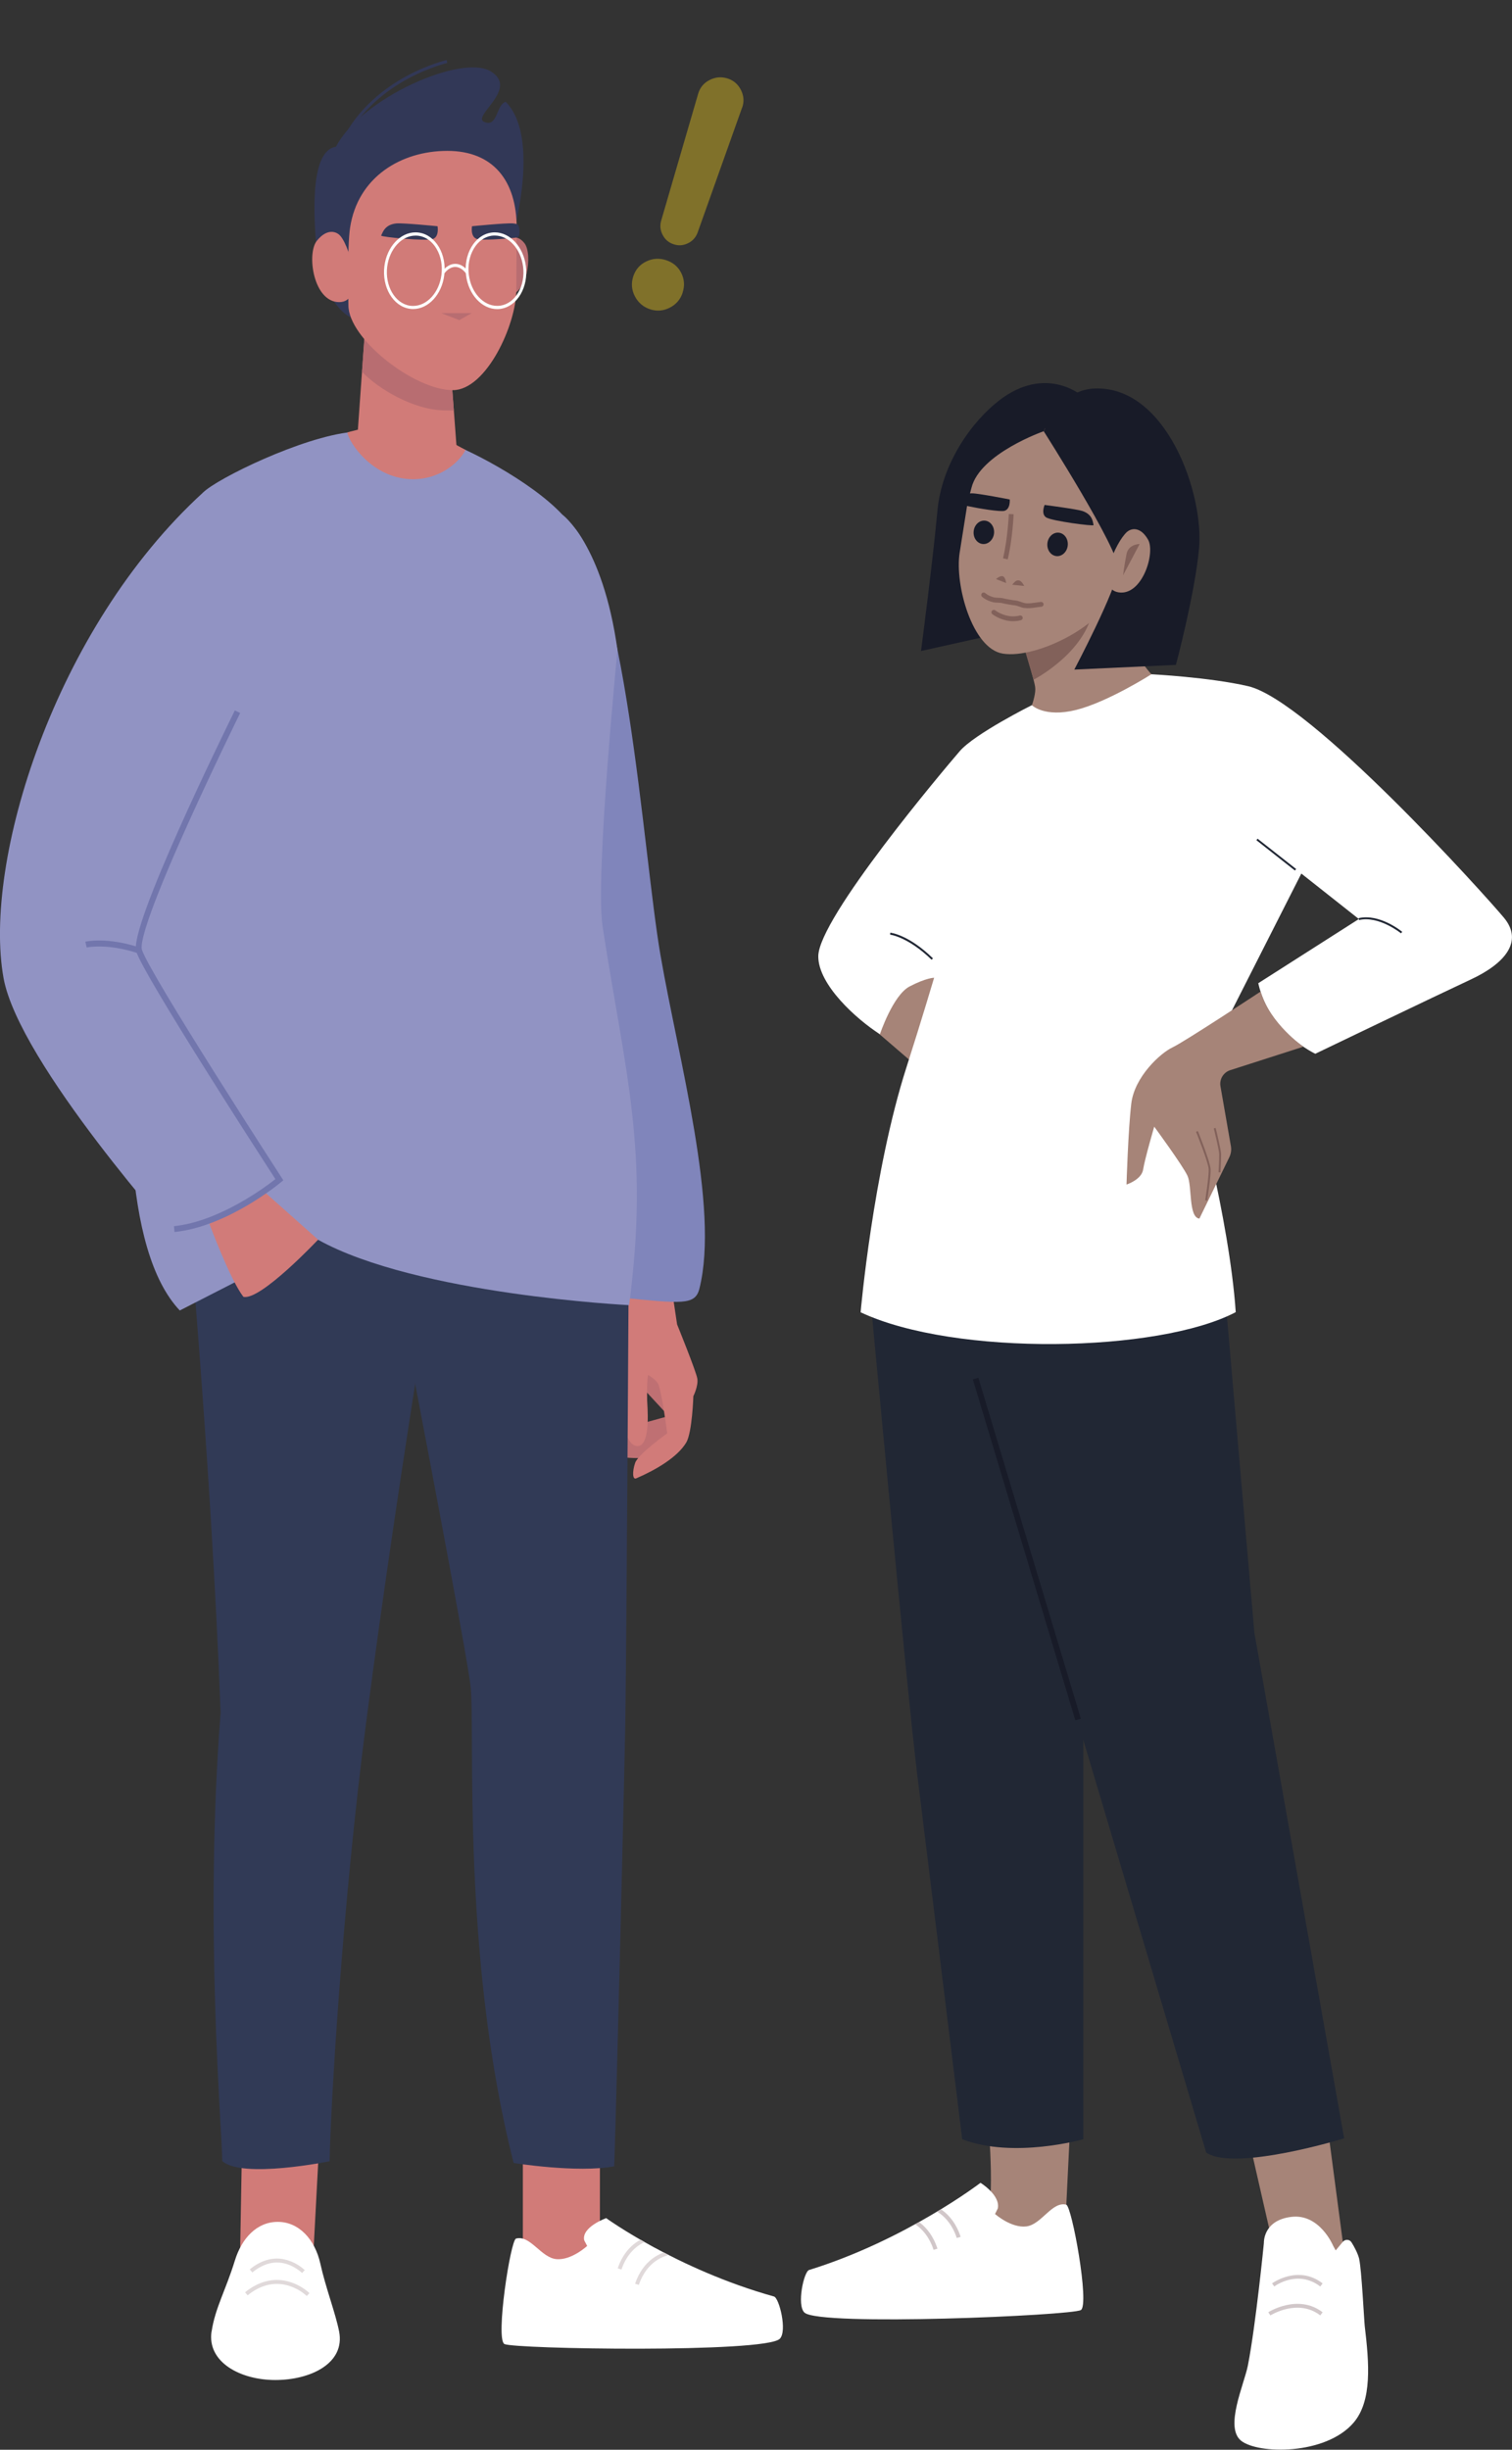 <?xml version="1.0" encoding="UTF-8"?><svg id="a" xmlns="http://www.w3.org/2000/svg" viewBox="0 0 210 340"><rect x="0" y="0" width="210" height="340" fill="#333333" stroke="none"/><path d="M94.82,40.6c-.31.95-.91,1.65-1.79,2.1-.88.45-1.79.53-2.72.23-.95-.31-1.66-.91-2.13-1.8-.46-.89-.54-1.81-.23-2.76s.91-1.65,1.8-2.08c.89-.43,1.82-.49,2.77-.18.95.31,1.65.9,2.09,1.76.44.87.51,1.78.2,2.73ZM103.05,14.99l-6.16,17.29c-.25.67-.69,1.17-1.34,1.48-.65.32-1.31.37-1.99.14-.68-.22-1.19-.65-1.52-1.29-.34-.64-.41-1.3-.21-1.99l5.14-17.62c.25-.85.78-1.49,1.59-1.9.81-.41,1.64-.48,2.49-.21s1.47.82,1.87,1.62c.4.81.45,1.63.15,2.46Z" style="fill:#80712a;"/><path d="M137.09,292.17s1.17,12.43.07,15.06c-.9,2.17,7.37,5.83,7.37,5.83l3.57-7.07.61-12.5-11.61-1.32Z" style="fill:#a68478;"/><polygon points="173.12 295.47 177.29 313.72 186.42 317.13 186.78 313.27 183.89 291.4 173.12 295.47" style="fill:#a68478;"/><path d="M120.55,176.6s5.5,58.94,6.82,69.5,6.27,50.8,6.27,50.8c7.15,2.75,16.82,0,16.82,0v-91.05l-9.46-45.88-20.45,16.63Z" style="fill:#212734;"/><path d="M135.51,191.33l32.02,107.43c4.01,2.67,19.16-1.98,19.16-1.98l-12.47-70.16-4.74-54.62-30.56-8.66-3.41,27.98Z" style="fill:#212734;"/><path d="M141.01,85.77s2.54,8.03,2.76,9.57c.22,1.54-1.38,4.84-1.38,4.84l12.47,4.95,5.06-11.55s-3.08-3.3-4.51-7.81c-1.43-4.51-1.1-13.09-1.1-13.09l-13.31,13.09Z" style="fill:#a68478;"/><path d="M121.73,143.17l11.33,9.74v-14.14l-5.66-5.5s-7.09,4.84-5.66,9.9" style="fill:#a68478;"/><path d="M125.91,148.09c-4.68,14.56-6.38,34.04-6.38,34.04,13.09,6.16,41.44,5.6,52.1-.02-.88-12.99-5.92-31.25-5.92-31.25l15.03-29.62,7.99,6.31-13.97,8.91c1.49,6.82,7.92,9.79,7.92,9.79,0,0,16.86-8.1,21.58-10.3,4.73-2.2,7.37-5.28,4.62-8.58-2.75-3.3-27-30.18-35.55-32.14-5.38-1.24-13.41-1.65-13.41-1.65,0,0-6.05,3.85-10.45,4.95-4.4,1.1-6.16-.66-6.16-.66,0,0-7.92,3.96-10.01,6.38-2.09,2.42-19.65,23.2-19.65,28.48,0,3.96,5.3,8.72,8.56,10.81,0,0,1.81-5.42,4.12-6.63,2.31-1.21,3.41-1.21,3.41-1.21,0,0-1.69,5.71-3.83,12.39" style="fill:#fff;"/><path d="M175.08,137.62s-10.59,6.98-12.24,7.75c-1.65.77-5.28,4.07-5.72,7.81-.44,3.74-.66,11.22-.66,11.22,0,0,2.09-.66,2.31-2.09.22-1.43,1.54-5.94,1.54-5.94,0,0,3.96,5.39,4.62,6.82.66,1.43.12,5.76,1.65,5.94l4.16-8.52c.23-.48.31-1.01.22-1.53l-1.45-8.31c-.17-.95.38-1.89,1.29-2.22l10.22-3.28s-4.61-3.18-5.93-7.64" style="fill:#a68478;"/><path d="M167.65,166.62l-.26-.04s.53-3.36.48-4.32c-.05-.96-1.73-5.14-1.75-5.18l.25-.1c.07.17,1.71,4.26,1.77,5.27.06.99-.46,4.24-.48,4.38" style="fill:#82615a;"/><path d="M169.51,162.71l-.27-.02s.1-1.59.09-2.48c0-.59-.74-3.57-.75-3.6l.26-.07c.03.12.75,3.04.76,3.66,0,.89-.08,2.48-.09,2.49" style="fill:#82615a;"/><path d="M148.09,305.99c.78.19,3.27,13.87,2.03,14.62-1.23.75-36.3,2.29-38.39.35-1.1-1.02-.09-5.68.64-5.91,13.44-4.16,23.81-12.1,23.81-12.1,0,0,2.76,1.68,2.41,3.54l-.39.79s2.24,1.98,4.35,1.72c2.11-.26,3.55-3.5,5.53-3.02" style="fill:#fff;"/><path d="M130.69,306.63c1.77,1.19,2.5,3.06,2.73,3.82l-.54.16c-.22-.72-.92-2.51-2.63-3.6-.03-.02-.06-.04-.1-.06l.54-.32Z" style="fill:#d1c7c9;"/><path d="M127.65,308.4c1.64,1.19,2.32,2.95,2.55,3.69l-.54.16c-.22-.71-.9-2.46-2.56-3.55l.55-.3Z" style="fill:#d1c7c9;"/><path d="M188.79,313.56c-.19-.8-.68-1.71-1.08-2.35-.27-.43-.87-.46-1.2-.08l-1,1.2-.35-.64s-1.87-4.51-5.83-4.01c-3.96.49-3.79,3.63-3.79,3.63,0,0-1.13,11.42-2.22,16.98-.52,2.64-3.28,8.59-.94,10.46,2.34,1.87,11.71,2.03,15.61-2.5,2.61-3.03,2.17-8.3,1.56-13.4-.09-.78-.44-7.86-.77-9.29" style="fill:#fff;"/><polygon points="179.85 120.82 174.5 116.61 174.66 116.4 180.02 120.61 179.85 120.82" style="fill:#212734;"/><path d="M194.58,129.53s-3.06-2.48-5.82-1.84l-.06-.26c2.89-.67,5.93,1.79,6.05,1.9l-.17.21Z" style="fill:#212734;"/><path d="M129.39,133.2c-3.29-3.19-5.75-3.48-5.77-3.48l.03-.27c.1,0,2.57.29,5.93,3.56l-.19.19Z" style="fill:#212734;"/><path d="M143.55,94.34s7.79-4.01,8.32-10.44c.53-6.42-9.89,5.08-9.89,5.08l1.57,5.35Z" style="fill:#82615a;"/><rect x="142.22" y="190.29" width=".8" height="49.4" transform="translate(-55.88 50.19) rotate(-16.74)" style="fill:#181b28;"/><path d="M176.99,317.34l-.32-.43s3.59-2.64,7.03,0l-.33.43c-3.12-2.39-6.26-.1-6.39,0" style="fill:#d1c7c9;"/><path d="M176.44,321.36l-.29-.45s4.12-2.62,7.55.01l-.33.43c-3.13-2.4-6.9-.01-6.94.01" style="fill:#d1c7c9;"/><path d="M150.15,54.84s-4.94-4.19-11.33.7c-3.8,2.91-8.04,8.75-8.63,15.42-.6,6.66-2.27,19.39-2.27,19.39l11.9-2.64,1.95-14.37,8.4-18.49Z" style="fill:#181b28;"/><path d="M161.86,70.63c-1.22,7.46-8.45,13.29-15.97,12.05-7.53-1.23-12.51-9.06-11.28-16.53s8.32-12.51,15.85-11.28c7.53,1.24,12.63,8.29,11.41,15.75" style="fill:#181b28;"/><path d="M155.69,72.26c.09-6.58-4.69-11.88-10.57-12.84-5.87-.96-9.61,3.48-10.58,9.37,0,0-1.19,7.53-1.25,7.89-.72,4.41,1.73,13.33,5.97,14.03,4.9.8,14.5-4.31,15.2-8.56.06-.36,1.19-7.4,1.22-9.9" style="fill:#a68478;"/><path d="M145.09,70.08s4.42.57,5.24.84c1.36.46,1.45,1.42,1.55,1.96.03.19-5.81-.57-6.58-1.07-.76-.49-.21-1.74-.21-1.74" style="fill:#181b28;"/><path d="M140.24,69.32s-4.38-.86-5.24-.85c-.16,0-.32.01-.46.03-.48.06-.63,1.64-.25,1.72,1.75.37,4.6.83,5.2.68.88-.23.75-1.58.75-1.58" style="fill:#181b28;"/><path d="M141.49,80.55c.41.04.77.78.77.78l-1.68-.18c.32-.35.5-.64.91-.6" style="fill:#82615a;"/><path d="M139.29,79.98c.38.15.45.94.45.94l-1.4-.55s.57-.54.95-.38" style="fill:#82615a;"/><path d="M139.96,77.64c.69-2.89.82-6.24.82-6.27l-.67-.03s-.13,3.32-.8,6.14l.66.16Z" style="fill:#82615a;"/><path d="M148.3,75.7c-.09.89-.8,1.56-1.58,1.48-.78-.08-1.34-.87-1.25-1.77.09-.89.8-1.56,1.58-1.48.78.08,1.34.87,1.25,1.77" style="fill:#181b28;"/><path d="M138.06,74.02c-.09.89-.8,1.56-1.58,1.48-.78-.08-1.34-.87-1.25-1.76.09-.9.8-1.56,1.58-1.48.78.08,1.34.87,1.25,1.77" style="fill:#181b28;"/><path d="M144.96,59.85s-8.83,3.08-10.03,7.84c-1.19,4.75-3.77,12.48-3.77,12.48l.92-15.21,6.03-6.57,8.56-2.39-1.7,3.84Z" style="fill:#181b28;"/><path d="M144.96,59.85s10.46,16.4,10.35,19.06c-.11,2.67-6.1,14.02-6.1,14.02l14.11-.65s2.61-9.73,3.21-16.11c.72-7.69-4.58-22.68-14.54-22.25-2.01.09-3.17,1.03-3.17,1.03l-2.15,1.05-1.7,3.84Z" style="fill:#181b28;"/><path d="M156.55,73.81c.59-.51,1.86-.75,2.91,1.1,1.04,1.85-.84,7.84-4.12,7.3-3.28-.54-.39-7.01,1.21-8.41" style="fill:#a68478;"/><path d="M158.29,75.5s-1.54,0-1.82,1.36c-.29,1.37-.49,2.99-.49,2.99l2.31-4.36Z" style="fill:#82615a;"/><path d="M139.77,86.11c-1.14-.24-1.9-.84-1.95-.87-.14-.12-.17-.33-.05-.47.11-.14.32-.17.47-.05.03.02,1.55,1.19,3.38.71.18-.05.36.06.41.24.05.18-.06.36-.24.41-.74.19-1.42.16-2.01.04" style="fill:#82615a;"/><path d="M142.27,84.39s-.02,0-.02,0c-.18-.03-.41-.11-.64-.19-.23-.08-.49-.16-.63-.18-.46-.04-1.45-.22-1.82-.32-.14-.04-.4-.05-.62-.06-.25-.01-.46-.02-.62-.06-1.02-.26-1.52-.75-1.54-.77-.13-.13-.13-.34,0-.48.13-.13.34-.13.48,0,0,0,.41.39,1.24.59.09.02.3.03.48.04.27.01.56.02.77.08.33.09,1.29.26,1.7.3.21.02.49.11.78.21.2.07.41.14.54.16.42.07.91,0,1.44-.07.25-.03.5-.07.76-.1.19-.02.35.12.37.3.02.19-.12.35-.3.37-.24.02-.49.06-.72.09-.57.08-1.11.16-1.62.07" style="fill:#82615a;"/><path d="M88.58,197.72l-.61.04s-2.39,3.52-2.2,4.19c.19.67,6.62.35,6.62.35,0,0,2.92-2.07,2.58-4.77-.16-1.28-2.65-7.43-3.52-8.31-2.08-2.1-3.48,2.01-3.48,2.01l4.9,5.3-4.3,1.19Z" style="fill:#bf7073;"/><path d="M84.49,175.69s1.72,3.4,1.47,4.2c-.26.8-.83,2.95-.96,5.64-.13,2.69,1.13,8.25,1.2,9.09.07.84.39,6.21,2.42,6.07,1.84-.13,1.26-5.85,1.26-6.35,0-.5-.11-4.02.39-4.02s2.22-7.55.26-9.81c-1.96-2.26-6.04-4.82-6.04-4.82" style="fill:#d17b79;"/><path d="M89.37,190.49s1.47.66,1.99,1.49c.52.83,1.31,6.95,1.31,6.95,0,0-4.04,2.88-4.46,4.11-.41,1.23-.36,2.36.15,2.14,2.77-1.19,5.74-2.95,6.95-4.97.83-1.39.99-6.44.99-6.44,0,0,.71-1.41.55-2.43-.16-1.01-2.81-7.53-2.81-7.53l-1.39-9.3-8.16,1.16,4.87,14.81Z" style="fill:#d17b79;"/><path d="M78.66,72.13c8.29,6.43,10.6,46.1,13.07,60.41,2.47,14.35,8.24,35.05,5.41,46.31-.59,2.35-2.46,2.07-10.99,1.23-3.67-7.23-2.17-29.92-2.17-29.92,0,0-25.41-75.34-5.32-78.03" style="fill:#8085bb;"/><polygon points="72.62 312 78.99 317.81 83.32 309.7 83.32 299.57 72.62 299.15 72.62 312" style="fill:#d17b78;"/><path d="M48.83,146.23s15.86,81.49,16.53,87.83c.67,6.34-1.34,37.36,5.98,66.14,0,0,8.87,1.42,13.97.46.39-11.91,1.43-54.67,1.55-62.41.17-10.98.53-73.27.53-73.27,0,0-32.26-34-38.55-18.76" style="fill:#313a56;"/><path d="M71.67,310.69c-.77.21-2.87,13.91-1.62,14.63,1.25.71,36.22,1.27,38.25-.72,1.07-1.05-.07-5.66-.8-5.87-13.5-3.77-23.31-10.88-23.31-10.88,0,0-3.46,1.24-3.05,3.08l.41.78s-2.18,2.03-4.29,1.83c-2.11-.2-3.63-3.39-5.59-2.85" style="fill:#fff;"/><path d="M92.19,312.62c-.4.15-.79.33-1.14.55-1.84,1.14-2.6,3.03-2.84,3.79l.52.16c.22-.7.92-2.44,2.6-3.49.46-.29.99-.51,1.54-.66l-.69-.36Z" style="fill:#e0d9da;"/><path d="M88.96,310.85c-.11.06-.22.12-.33.19-1.84,1.14-2.6,3.03-2.83,3.79l.52.16c.22-.7.92-2.44,2.6-3.49.19-.12.4-.23.61-.33.11.06-.57-.33-.57-.33" style="fill:#e0d9da;"/><polygon points="43.42 314.72 33.36 311.97 33.59 299.08 44.25 299.08 43.42 314.72" style="fill:#d17b78;"/><path d="M25.75,164.33s3.57,38.16,4.89,73.39c-2.31,29.45.22,58.15.23,62.21,2.76,2.5,14.91.03,14.91.03.13-7.71,1.79-35.62,5.05-60.73,4.8-36.89,11.77-77.48,11.77-77.48,0,0-30.73-12.72-36.85,2.59" style="fill:#313a56;"/><path d="M29.38,323.59c-.63,4.23,3.97,6.73,8.86,6.73s9.72-2.31,8.86-6.73c-.51-2.59-1.87-6.07-2.61-9.43-.75-3.37-2.98-5.79-5.91-5.79s-5.02,2.31-5.96,5.37c-1.28,4.14-2.75,6.62-3.23,9.85" style="fill:#fff;"/><path d="M41.96,315.46l.37-.4c-1.09-1-2.54-1.6-3.87-1.6-1.81,0-3.24,1.05-3.77,1.51l.36.42c.49-.41,1.79-1.38,3.41-1.38,1.78,0,3.13,1.11,3.5,1.46" style="fill:#e0d9da;"/><path d="M42.61,318.66l.37-.4c-1.24-1.14-2.93-1.83-4.53-1.83-2.17,0-3.8,1.2-4.41,1.72l.36.42c.56-.48,2.07-1.59,4.05-1.59,1.46,0,3.01.63,4.16,1.68" style="fill:#e0d9da;"/><path d="M28.2,68.36c1.94-1.94,13.77-7.73,20.63-8.4.2-.02,12.26,1.09,12.54,1.17,3.14.9,12.37,5.62,16.73,10.29,0,0,5.6,4.03,7.66,18.79,0,0-3.12,31.52-2.07,38.35,3.15,20.5,6.53,30.93,3.69,52.58,0,0-29.52-1.46-43.21-9.08,0,0-15.1,7.73-19.2,9.82-15.78-16.7-.15-90.26,3.22-113.52" style="fill:#9193c3;"/><path d="M29.07,169.84l7.37-4.67,7.74,6.88s-8.04,8.54-10.38,7.93c-1.86-2.41-4.72-10.14-4.72-10.14" style="fill:#d17b79;"/><path d="M36.44,165.18l-11.46,7.25S2.62,147.55.49,135.73c-2.9-16.14,7.06-48.52,27.71-67.37,6.65,1.83,7.9,15.09,7.42,28.2-.5,13.78-16.17,34.97-16.17,34.97l16.99,33.65Z" style="fill:#9193c3;"/><path d="M24.25,170.99c7.32-.75,14.52-6.69,14.82-6.95l.28-.23-.2-.31c-.18-.28-18.43-28.42-19.44-31.7-.22-.73.31-3.99,6.43-17.55,3.51-7.77,7.18-15.22,7.22-15.29l-.74-.36c-1.51,3.06-14.75,30.02-13.7,33.45.99,3.24,17.21,28.33,19.33,31.6-1.41,1.11-7.82,5.89-14.09,6.53l.08.82Z" style="fill:#7276ad;"/><path d="M19.2,132.31l.26-.78c-4.6-1.53-7.49-.86-7.61-.83l.19.8-.1-.4.1.4s2.8-.63,7.16.81" style="fill:#7276ad;"/><polygon points="49.68 60 57.07 65.97 63.4 61.88 62.25 46.47 50.79 44.36 49.68 60" style="fill:#d17b78;"/><path d="M50.28,51.61l.44-6.2,11.53,1.06.78,10.49c-.41.03-.75,0-1.16,0-4.37,0-9.31-2.98-11.59-5.35" style="fill:#b86d71;"/><path d="M56.93,66.5c-5.3-.27-8.42-5.04-8.69-6.45.02-.2,8.49-1.9,8.49-1.9l7.93,4.3c-.92,1.78-3.74,4.25-7.74,4.05" style="fill:#d17b78;"/><path d="M43.99,34.94c-.3-3.66-1.23-14,2.67-14.57,3.51-6.77,17.47-12.91,21.49-10.47,4.03,2.44-2.74,6.25-.88,7.03,1.87.78,1.61-2.38,2.97-2.8,5.46,5.57.17,21.58.17,21.58l-16.49-7.58s0,16.22-4.06,16.24c-2.33,0-5.45-4.29-5.87-9.42" style="fill:#323857;"/><path d="M47.86,19.69l-.37-.18c2.25-4.58,6.08-7.37,8.9-8.91,3.05-1.67,5.62-2.26,5.64-2.27l.09.41s-2.54.59-5.55,2.23c-2.76,1.51-6.52,4.25-8.72,8.72" style="fill:#323857;"/><path d="M70.22,33.21s1.49-.96,2.64.57c1.15,1.54.38,7.28-2.49,7.28s-.15-7.86-.15-7.86" style="fill:#b86d71;"/><path d="M47.29,32.76c-.54-.65-1.86-1.12-3.29.67-1.43,1.79-.48,8.5,3.11,8.5s1.65-7.4.18-9.17" style="fill:#d17b78;"/><path d="M48.62,31.61c1.06-7.03,7.08-10.67,13.51-10.67s9.63,4.22,9.63,10.67c0,0-.05,8.23-.05,8.63,0,4.82-4.18,13.91-8.82,13.91-5.36,0-14.5-7.13-14.5-11.78,0-.4-.18-8.1.23-10.76" style="fill:#d17b78;"/><path d="M60.77,31.4s-4.79-.48-5.72-.39c-1.54.15-1.87,1.15-2.11,1.69-.08.19,6.26.81,7.18.47.92-.33.65-1.77.65-1.77" style="fill:#323857;"/><path d="M65.55,31.4s4.79-.48,5.72-.39c.18.02.34.04.49.08.51.11.51,1.82.1,1.87-1.92.22-5.03.43-5.65.2-.92-.33-.65-1.77-.65-1.77" style="fill:#323857;"/><polygon points="65.51 43.46 61.28 43.46 63.79 44.43 65.51 43.46" style="fill:#b86d71;"/><path d="M64.73,38.21c-.18-1.4.08-2.79.73-3.91.66-1.13,1.63-1.84,2.75-2.01.17-.03.34-.04.51-.04,2.12,0,3.98,2.01,4.32,4.68.18,1.4-.08,2.79-.73,3.91-.66,1.13-1.63,1.84-2.75,2.02-.17.03-.34.04-.51.04-2.12,0-3.98-2.01-4.32-4.68M68.26,32.72c-1,.16-1.88.8-2.47,1.82-.6,1.03-.84,2.31-.67,3.61.31,2.45,2,4.3,3.93,4.3.15,0,.31-.01.46-.03,1-.16,1.88-.8,2.47-1.82.6-1.03.84-2.31.67-3.61-.32-2.45-2-4.3-3.93-4.3-.15,0-.31.01-.46.03" style="fill:#fff;"/><path d="M56.87,42.85c-2.29-.36-3.85-3.01-3.48-5.92.34-2.67,2.2-4.68,4.32-4.68.17,0,.34.01.51.04,1.12.17,2.09.89,2.75,2.01.65,1.12.91,2.5.73,3.91-.34,2.67-2.2,4.68-4.32,4.68-.17,0-.34-.01-.51-.04M53.78,36.99c-.34,2.68,1.07,5.11,3.14,5.44.15.02.31.03.46.03,1.92,0,3.61-1.85,3.93-4.3.17-1.3-.07-2.59-.67-3.61-.59-1.02-1.47-1.67-2.47-1.82-.15-.02-.31-.03-.46-.03-1.92,0-3.61,1.85-3.93,4.3" style="fill:#fff;"/><path d="M64.76,37.97l.3-.27c-.53-.71-1.16-1.08-1.83-1.08s-1.3.37-1.83,1.08l.3.27c.45-.6.98-.92,1.52-.92s1.07.32,1.52.92" style="fill:#fff;"/></svg>